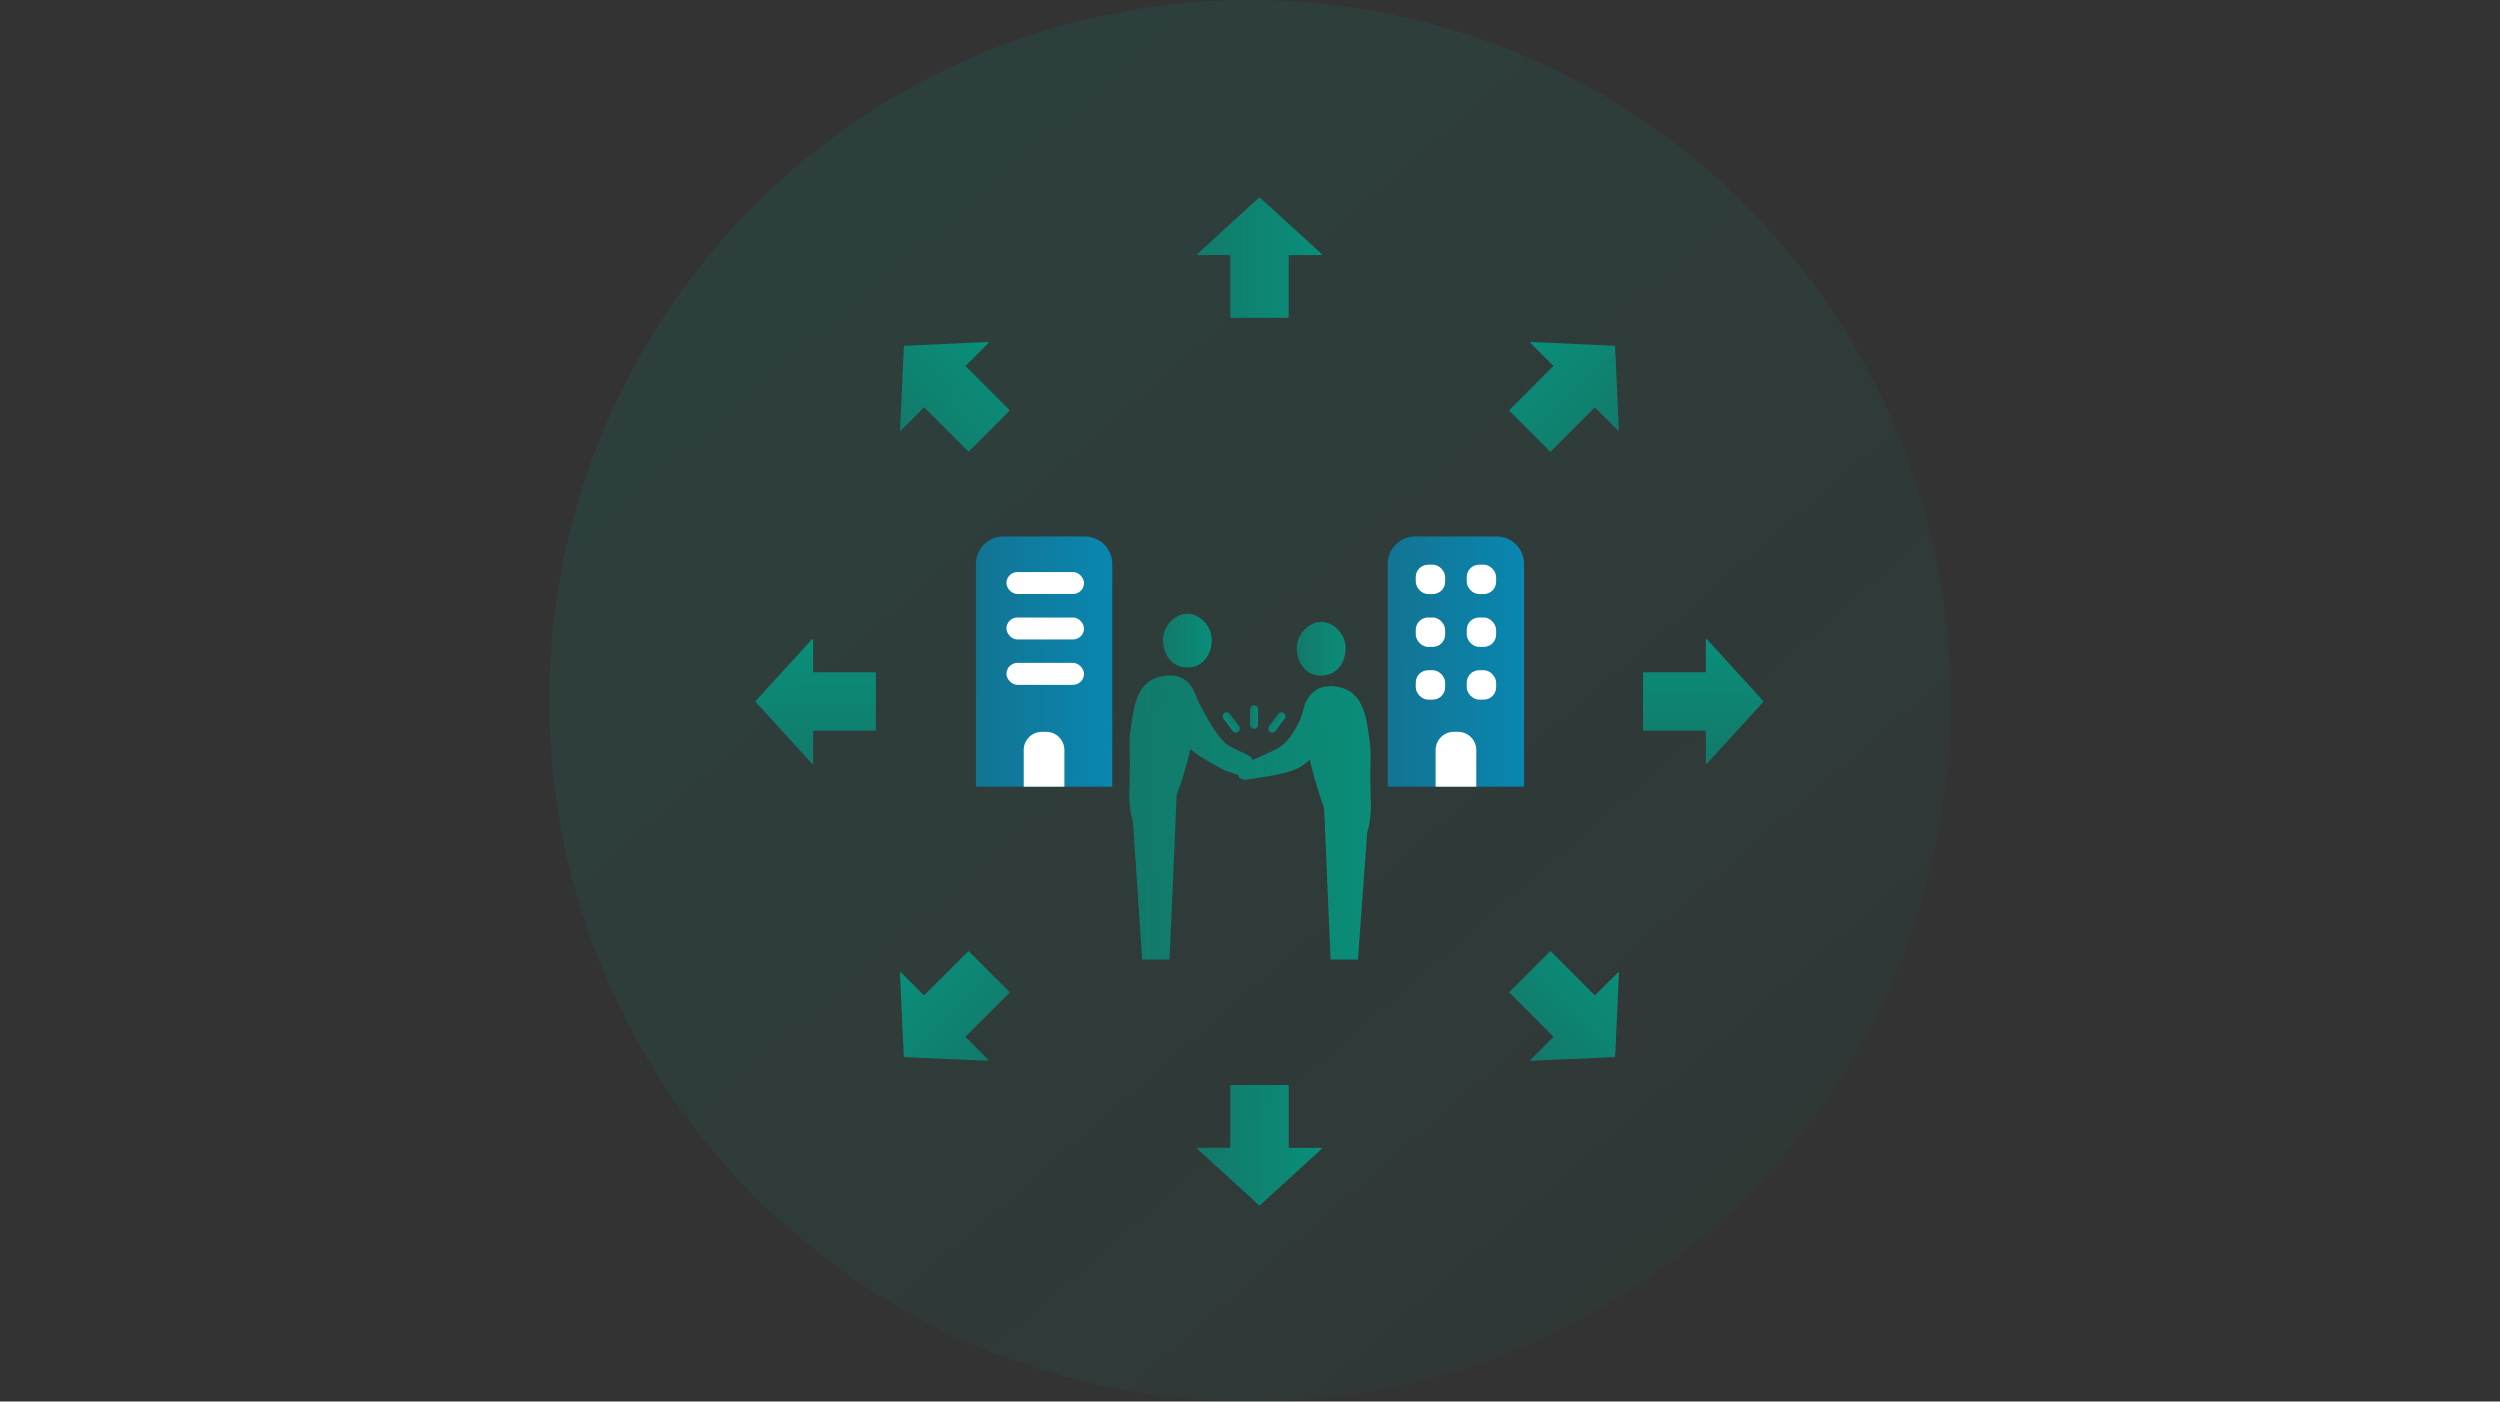 <?xml version="1.0" encoding="UTF-8"?><svg id="_レイヤー_2" xmlns="http://www.w3.org/2000/svg" width="330" height="185" xmlns:xlink="http://www.w3.org/1999/xlink" viewBox="0 0 330 185"><rect x="0" y="0" width="330" height="185" fill="#333333" stroke="none"/><defs><style>.cls-1{fill:url(#_名称未設定グラデーション_36-2);}.cls-1,.cls-2,.cls-3,.cls-4,.cls-5,.cls-6,.cls-7,.cls-8,.cls-9,.cls-10,.cls-11,.cls-12,.cls-13,.cls-14,.cls-15,.cls-16,.cls-17,.cls-18,.cls-19{stroke-width:0px;}.cls-2{fill:none;}.cls-3{fill:url(#_名称未設定グラデーション_36);}.cls-4{fill:url(#_名称未設定グラデーション_15);}.cls-5{fill:url(#_名称未設定グラデーション_126);}.cls-6{fill:url(#_名称未設定グラデーション_136);}.cls-7{fill:url(#_名称未設定グラデーション_117);}.cls-8{fill:url(#_名称未設定グラデーション_136-3);}.cls-9{fill:url(#_名称未設定グラデーション_136-2);}.cls-10{fill:url(#_名称未設定グラデーション_126-2);}.cls-11{fill:url(#_名称未設定グラデーション_117-3);}.cls-12{fill:url(#_名称未設定グラデーション_117-5);}.cls-13{fill:url(#_名称未設定グラデーション_117-6);}.cls-14{fill:url(#_名称未設定グラデーション_117-2);}.cls-15{fill:url(#_名称未設定グラデーション_117-4);}.cls-16{fill:url(#_名称未設定グラデーション_117-7);}.cls-17{fill:url(#_名称未設定グラデーション_117-9);}.cls-18{fill:url(#_名称未設定グラデーション_117-8);}.cls-19{fill:#fff;}</style><linearGradient id="_名称未設定グラデーション_15" x1="223.05" y1="159.3" x2="107.94" y2="26.84" gradientUnits="userSpaceOnUse"><stop offset="0" stop-color="#009981" stop-opacity=".05"/><stop offset="1" stop-color="#009981" stop-opacity=".12"/></linearGradient><linearGradient id="_名称未設定グラデーション_117" x1="172.11" y1="85.64" x2="178.54" y2="85.64" gradientTransform="translate(349.72) rotate(-180) scale(1 -1)" gradientUnits="userSpaceOnUse"><stop offset="0" stop-color="#00a289" stop-opacity=".8"/><stop offset="1" stop-color="#00a289" stop-opacity=".6"/></linearGradient><linearGradient id="_名称未設定グラデーション_126" x1="267.9" y1="84.55" x2="274.33" y2="84.55" gradientTransform="translate(-114.38)" gradientUnits="userSpaceOnUse"><stop offset="0" stop-color="#00a289" stop-opacity=".6"/><stop offset="1" stop-color="#00a289" stop-opacity=".8"/></linearGradient><linearGradient id="_名称未設定グラデーション_126-2" x1="149.04" y1="107.93" x2="180.96" y2="107.93" gradientTransform="matrix(1,0,0,1,0,0)" xlink:href="#_名称未設定グラデーション_126"/><linearGradient id="_名称未設定グラデーション_136" x1="165.01" y1="94.65" x2="166.06" y2="94.65" gradientUnits="userSpaceOnUse"><stop offset="0" stop-color="#00a289" stop-opacity=".6"/><stop offset="1" stop-color="#009f86" stop-opacity=".8"/></linearGradient><linearGradient id="_名称未設定グラデーション_136-2" x1="730.51" y1="125.22" x2="731.56" y2="125.22" gradientTransform="translate(-340.66 -443.9) rotate(36.92)" xlink:href="#_名称未設定グラデーション_136"/><linearGradient id="_名称未設定グラデーション_136-3" x1="1220.65" y1="-243.1" x2="1221.7" y2="-243.1" gradientTransform="translate(1284.83 -443.9) rotate(143.08) scale(1 -1)" xlink:href="#_名称未設定グラデーション_136"/><linearGradient id="_名称未設定グラデーション_36" x1="183.18" y1="87.33" x2="201.18" y2="87.33" gradientUnits="userSpaceOnUse"><stop offset="0" stop-color="#0099ce" stop-opacity=".6"/><stop offset="1" stop-color="#0099ce" stop-opacity=".8"/></linearGradient><linearGradient id="_名称未設定グラデーション_36-2" x1="128.82" x2="146.82" xlink:href="#_名称未設定グラデーション_36"/><linearGradient id="_名称未設定グラデーション_117-2" x1="-514.99" y1="-560.13" x2="-514.99" y2="-544.22" gradientTransform="translate(-386.45 -480.97) rotate(-90) scale(1 -1)" xlink:href="#_名称未設定グラデーション_117"/><linearGradient id="_名称未設定グラデーション_117-3" x1="-1132.72" y1="-560.13" x2="-1132.72" y2="-544.22" gradientTransform="translate(-386.45 1283.89) rotate(90)" xlink:href="#_名称未設定グラデーション_117"/><linearGradient id="_名称未設定グラデーション_117-4" x1="-1470.7" y1="-113.34" x2="-1470.7" y2="-97.43" gradientTransform="translate(-1363.03 198.5) rotate(-180) scale(1 -1)" xlink:href="#_名称未設定グラデーション_117"/><linearGradient id="_名称未設定グラデーション_117-5" x1="-177.01" y1="-113.34" x2="-177.01" y2="-97.43" gradientTransform="translate(401.84 198.5)" xlink:href="#_名称未設定グラデーション_117"/><linearGradient id="_名称未設定グラデーション_117-6" x1="-1085.55" y1="-534.67" x2="-1085.55" y2="-518.76" gradientTransform="translate(-1015.46 -343.49) rotate(-135) scale(1 -1)" xlink:href="#_名称未設定グラデーション_117"/><linearGradient id="_名称未設定グラデーション_117-7" x1="-562.5" y1="-534.67" x2="-562.5" y2="-518.76" gradientTransform="translate(232.49 904.45) rotate(45)" xlink:href="#_名称未設定グラデーション_117"/><linearGradient id="_名称未設定グラデーション_117-8" x1="-1445.41" y1="457.04" x2="-1445.41" y2="472.96" gradientTransform="translate(-1225.55 827.51) rotate(135) scale(1 -1)" xlink:href="#_名称未設定グラデーション_117"/><linearGradient id="_名称未設定グラデーション_117-9" x1="-202.64" y1="457.04" x2="-202.64" y2="472.96" gradientTransform="translate(22.4 -420.43) rotate(-45)" xlink:href="#_名称未設定グラデーション_117"/></defs><g id="icon"><g id="_ガラスコーティング剤拡販"><rect class="cls-2" width="330" height="185"/><circle class="cls-4" cx="165" cy="92.5" r="92.5"/><path class="cls-7" d="M174.4,82.09c1.66,0,3.22,1.63,3.22,3.44s-1.04,3.65-3.22,3.65-3.22-1.84-3.22-3.65,1.56-3.44,3.22-3.44Z"/><path class="cls-5" d="M156.73,81.01c-1.66,0-3.22,1.63-3.22,3.44s1.04,3.65,3.22,3.65,3.22-1.84,3.22-3.65-1.56-3.44-3.22-3.44Z"/><path class="cls-10" d="M180.91,105.08c.02-1.26-.05-2.38-.02-3.64.06-2.08.04-2.76-.12-3.81-.44-2.9-.69-6.53-4.52-7.02-1.6-.2-2.73.36-3.38,1.26,0,0,0,0,0,0,0,0,0,0,0,.01-.36.49-.66.92-.74,1.54-.08.17-.4,1.25-.46,1.42-.5,1.14-1.48,3.13-3.12,4-1.28.68-2.43,1.11-3.23,1.49,0,0,0,0,0,0-.09-.71-1.59-.96-3.22-1.96-1.63-1-4-5.93-4-5.93-.31-.91-.6-1.47-.95-1.97,0,0,0-.01,0-.01,0,0,0,0,0,0-.66-.9-1.78-1.46-3.38-1.26-3.83.48-4.08,4.12-4.52,7.02-.16,1.05-.18,1.72-.12,3.81.03,1.26-.04,2.38-.02,3.64,0,0-.25,2.65.44,4.81l1.22,18.18h3.61l.94-21.73s1.07-2.74,1.81-6.04c.67.52.95.76,1.43,1.04.79.46,1.68,1.03,3.08,1.75l1.85.64c-.02.34.35.61.97.61l3.36-.53c.91-.14,2.86-.61,3.65-1.07.48-.28.76-.51,1.43-1.04.74,3.31,1.88,6.34,1.88,6.34l.86,20.03h3.61l1.22-16.78c.7-2.16.44-4.81.44-4.81Z"/><path class="cls-6" d="M165.53,96.19c-.29,0-.53-.24-.53-.53v-2.02c0-.29.24-.53.53-.53s.53.24.53.53v2.02c0,.29-.24.53-.53.53Z"/><path class="cls-9" d="M167.93,96.7c-.11,0-.22-.03-.32-.11-.23-.17-.28-.5-.1-.74l1.22-1.62c.17-.23.51-.28.74-.1.23.17.28.5.1.74l-1.22,1.62c-.1.14-.26.21-.42.21Z"/><path class="cls-8" d="M163.14,96.7c-.16,0-.32-.07-.42-.21l-1.22-1.62c-.17-.23-.13-.56.1-.74s.56-.13.74.1l1.22,1.62c.17.23.13.56-.1.74-.09.07-.21.11-.32.11Z"/><path class="cls-3" d="M186.81,70.81h10.74c2,0,3.63,1.63,3.63,3.63v29.4h-18v-29.4c0-2,1.63-3.63,3.63-3.63Z"/><rect class="cls-19" x="186.88" y="74.54" width="3.88" height="3.88" rx="1.63" ry="1.63"/><rect class="cls-19" x="193.61" y="74.54" width="3.88" height="3.88" rx="1.63" ry="1.63"/><rect class="cls-19" x="186.88" y="81.51" width="3.88" height="3.88" rx="1.63" ry="1.63"/><rect class="cls-19" x="193.61" y="81.51" width="3.88" height="3.88" rx="1.63" ry="1.63"/><rect class="cls-19" x="186.88" y="88.47" width="3.88" height="3.88" rx="1.63" ry="1.63"/><rect class="cls-19" x="193.61" y="88.47" width="3.88" height="3.88" rx="1.63" ry="1.63"/><path class="cls-19" d="M191.9,96.6h.57c1.32,0,2.4,1.08,2.4,2.4v4.84h-5.37v-4.84c0-1.32,1.08-2.4,2.4-2.4Z"/><path class="cls-1" d="M132.45,70.81h10.74c2,0,3.63,1.63,3.63,3.63v29.4h-18v-29.4c0-2,1.63-3.63,3.63-3.63Z"/><path class="cls-19" d="M137.53,96.6h.57c1.32,0,2.4,1.08,2.4,2.4v4.84h-5.37v-4.84c0-1.32,1.08-2.4,2.4-2.4Z"/><rect class="cls-19" x="132.85" y="75.51" width="10.24" height="2.9" rx="1.45" ry="1.45"/><rect class="cls-19" x="132.85" y="81.51" width="10.24" height="2.9" rx="1.45" ry="1.45"/><rect class="cls-19" x="132.85" y="87.5" width="10.24" height="2.9" rx="1.45" ry="1.45"/><path class="cls-14" d="M166.31,26.08l8.15,7.44c.06.05.02.15-.06.15h-4.29s0,8.21,0,8.21c0,.05-.04.08-.08.08h-7.55s-.08-.04-.08-.08v-8.21s-4.29,0-4.29,0c-.08,0-.11-.09-.06-.15l8.15-7.44s.08-.03.11,0Z"/><path class="cls-11" d="M166.31,159.1l8.15-7.44c.06-.05.02-.15-.06-.15h-4.29s0-8.21,0-8.21c0-.05-.04-.08-.08-.08h-7.55s-.08.04-.08.08v8.21s-4.29,0-4.29,0c-.08,0-.11.09-.06.15l8.15,7.44s.08.03.11,0Z"/><path class="cls-15" d="M99.74,92.54l7.44-8.15c.05-.06.15-.02.15.06v4.29s8.21,0,8.21,0c.05,0,.08.04.08.08v7.55s-.04.08-.08.08h-8.21s0,4.29,0,4.29c0,.08-.09.11-.15.06l-7.44-8.15s-.03-.08,0-.11Z"/><path class="cls-12" d="M232.76,92.54l-7.44-8.15c-.05-.06-.15-.02-.15.06v4.29s-8.21,0-8.21,0c-.05,0-.08.04-.08.08v7.55s.04.08.08.08h8.21s0,4.29,0,4.29c0,.08.09.11.15.06l7.44-8.15s.03-.08,0-.11Z"/><path class="cls-13" d="M119.38,45.64l11.03-.5c.08,0,.12.09.06.14l-3.03,3.03,5.81,5.81s.03.09,0,.12l-5.34,5.34s-.09.03-.12,0l-5.81-5.81-3.03,3.03c-.05.05-.15.01-.14-.06l.5-11.03s.04-.08.08-.08Z"/><path class="cls-16" d="M213.2,139.46l.5-11.03c0-.08-.09-.12-.14-.06l-3.03,3.03-5.81-5.81s-.09-.03-.12,0l-5.34,5.34s-.03.09,0,.12l5.81,5.81-3.03,3.03c-.05.05-.01.15.06.14l11.03-.5s.08-.04.08-.08Z"/><path class="cls-18" d="M119.3,139.46l-.5-11.03c0-.08.09-.12.14-.06l3.03,3.03,5.81-5.81s.09-.03.12,0l5.34,5.34s.03.09,0,.12l-5.81,5.81,3.03,3.03c.05.05.01.15-.06.14l-11.03-.5s-.08-.04-.08-.08Z"/><path class="cls-17" d="M213.12,45.64l-11.03-.5c-.08,0-.12.09-.06.14l3.03,3.03-5.81,5.81s-.03.09,0,.12l5.34,5.34s.09.03.12,0l5.81-5.81,3.03,3.03c.05.05.15.01.14-.06l-.5-11.03s-.04-.08-.08-.08Z"/></g></g></svg>